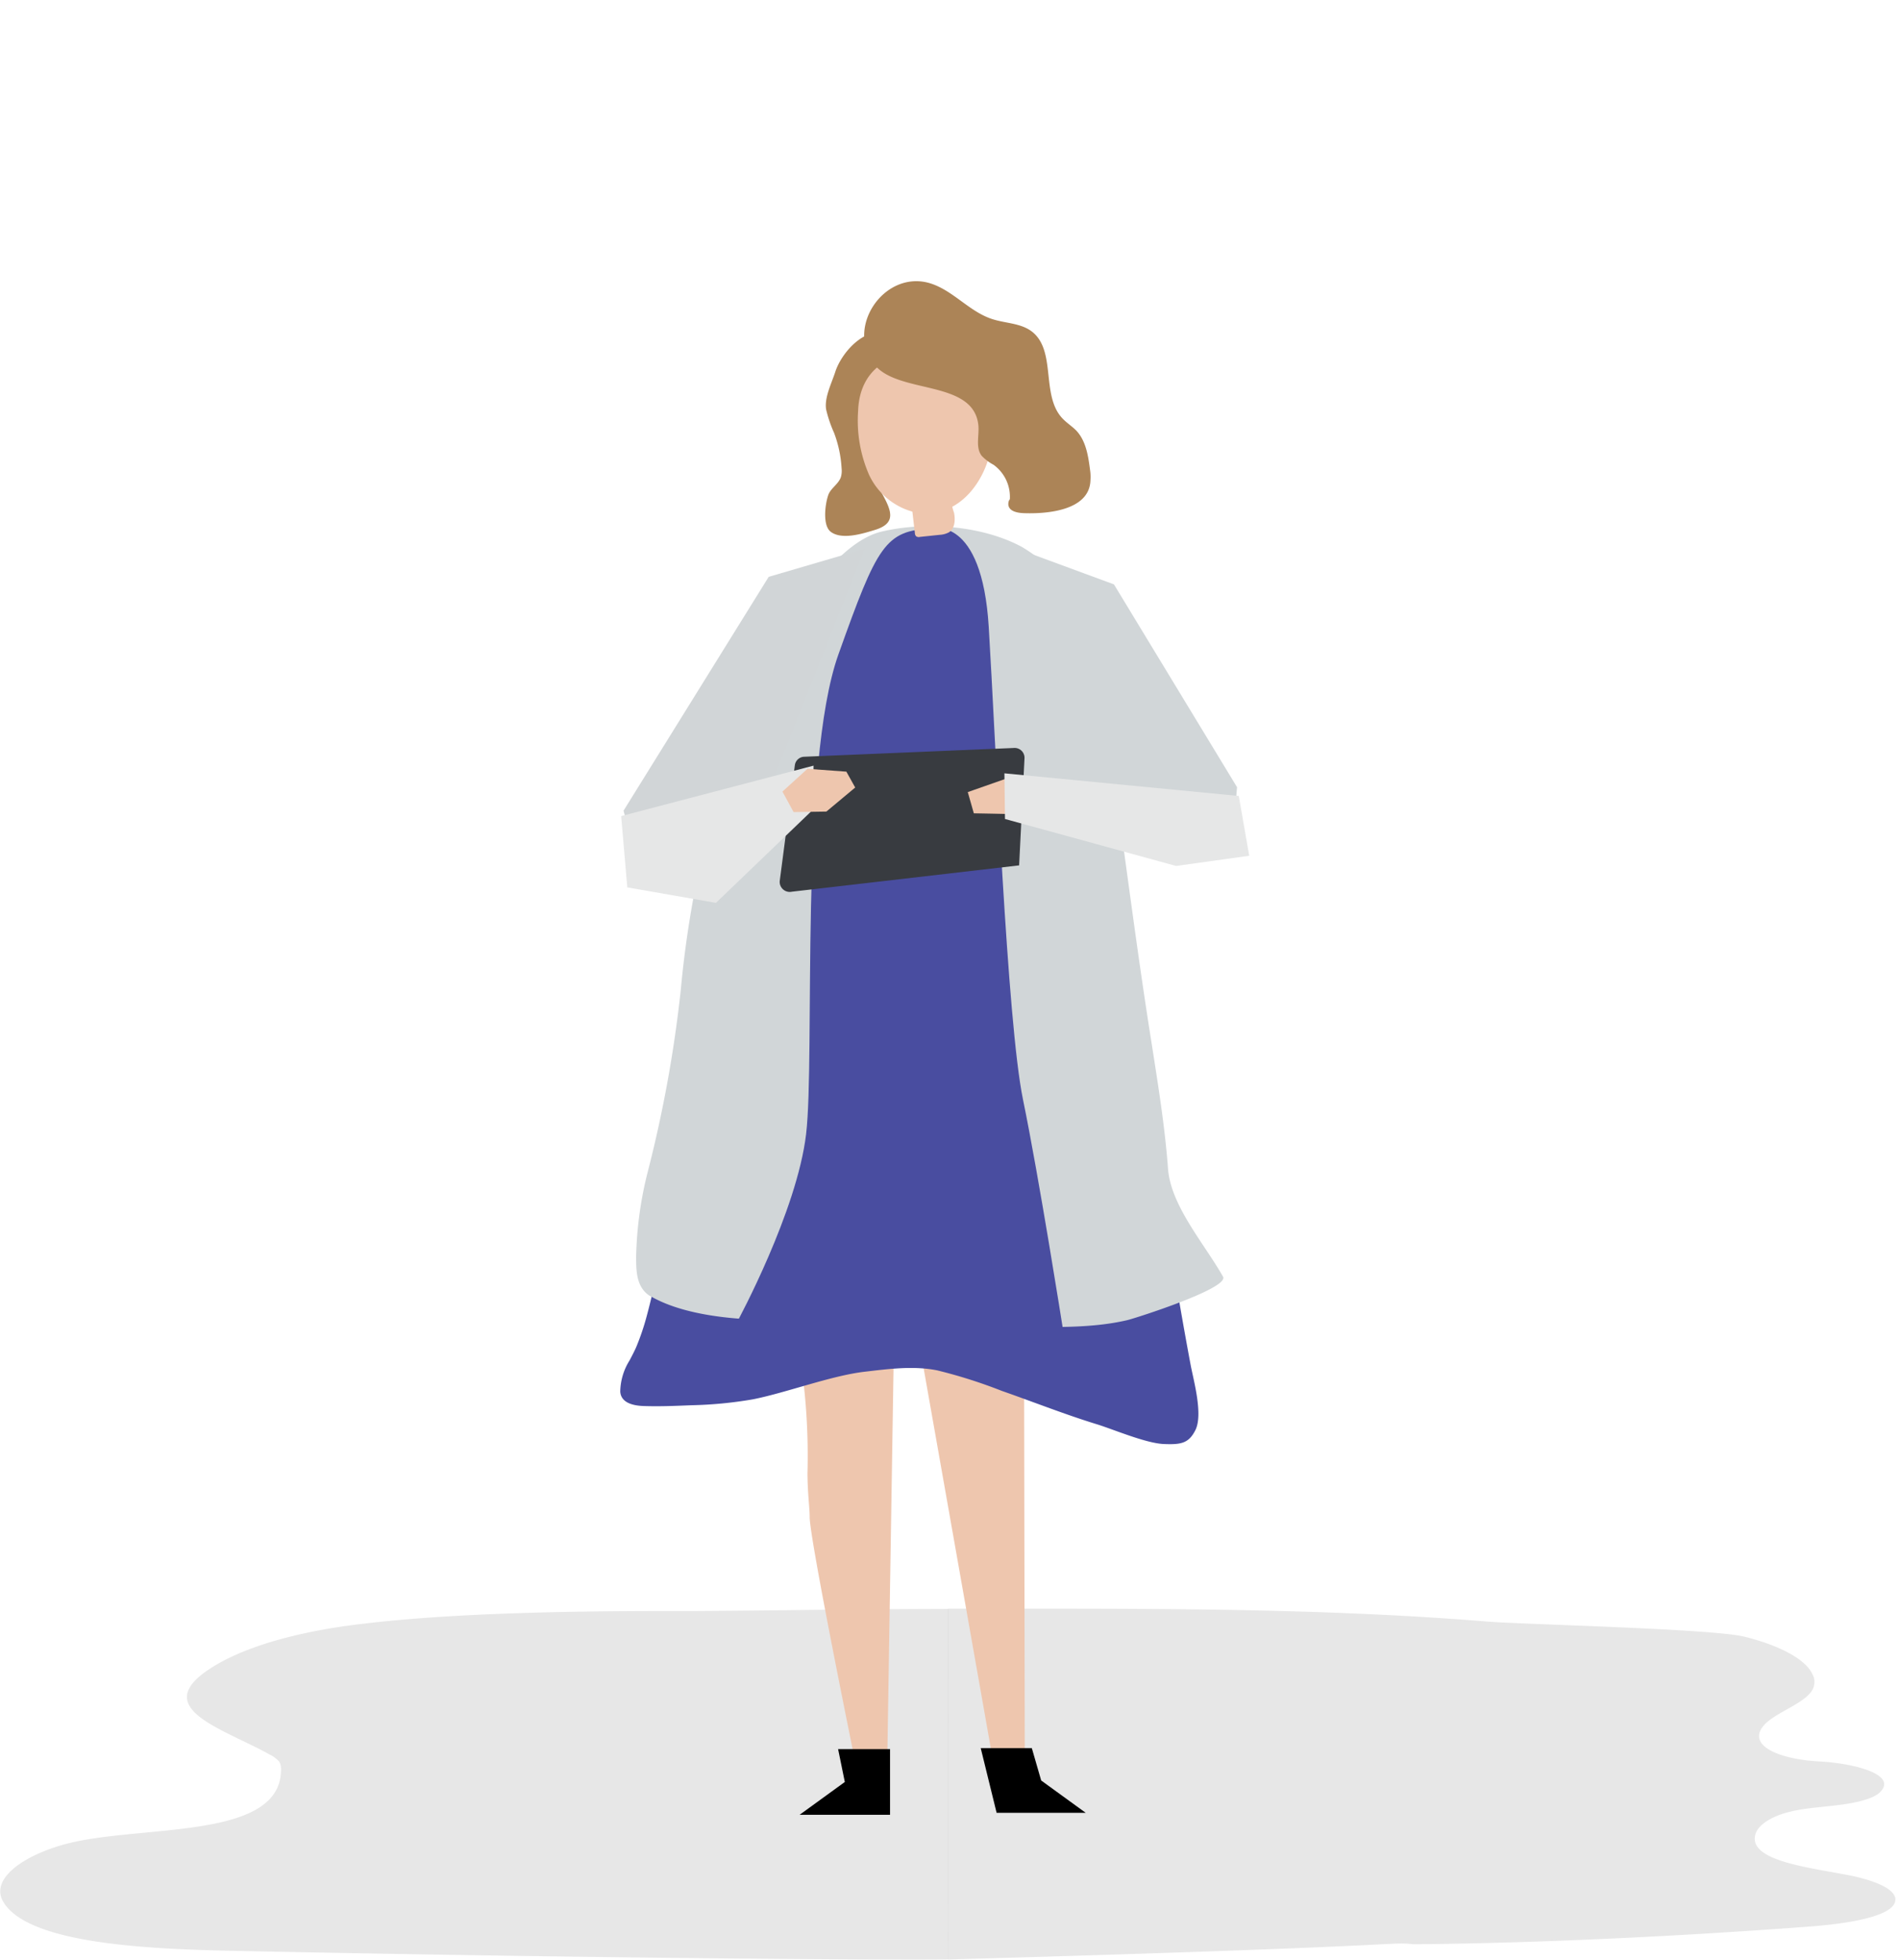 <svg xmlns="http://www.w3.org/2000/svg" height="303.81" viewBox="0 0 294.53 303.81">
  <title>all-characters</title>
  <g id="shadow">
    <path d="M147,249.41c-20.29.07-21.89.22-39.69.33-8,0-28.53-.1-45.08,1.36-2,.17-3.9.37-5.84.6-8.78,1-17.16,3.08-22.65,6.25-11.48,6.62.47,9.82,8,14a4.81,4.81,0,0,1,1.52,1.12,2,2,0,0,1,.3,1.13c.17,11.38-22.54,8.47-34,11.83-6.48,1.89-11,5.43-9.08,8.74,4.19,7.27,26.57,7.47,39.82,7.73,56.84,1.15,101.85,1.37,106.72,1.24Z" fill="#272525" opacity="0.11"/>
    <rect x="146.98" y="249.42" width="0" height="54.386" fill="#272525" opacity="0.11"/>
    <path transform="translate(0 0)" d="M147,303.76c73.93-2.08,67.85-2.77,72.07-2.37,0,0,25,0,61.59-2.75,5.83-.44,13.13-1.58,13.16-4.17,0-1.8-3.83-3.15-7.62-3.85-6.64-1.24-15.32-2.32-14.06-6.34.46-1.47,2.63-2.82,5.63-3.5,2.32-.53,5-.67,7.51-1s5.09-.91,6.15-1.95c2.85-2.82-4.32-4.51-9.37-4.77-6-.31-11-2.3-8.88-5.29,1.45-2.08,6.18-3.48,7.62-5.57a2.52,2.52,0,0,0,.19-2.6c-1.12-2.51-5.4-4.58-10.47-5.86s-34.21-1.9-40-2.37c-22.5-1.83-45.51-2-68.4-2l-15.16,0Z" fill="#272525" opacity="0.11"/>
  </g>

<g id="julie-device" transform="translate(294.53 0) scale(-1 1) translate(0 0)">
    <g>
      <path d="M175.84,177.65l-20,3.38-20-3.38-.17,97.1h4.61l15.35-86.84,1.39,86.84h4.61s7.42-36.21,7.39-39.62c0-1.39.33-3.73.34-6.75a99.81,99.81,0,0,1,.78-15.47Z" fill="#eec6ae"/>
      <polygon points="142.5 271 140.04 281.02 126.23 281.02 133.13 276.01 134.58 271 142.5 271"/>
      <polygon points="156.56 271.15 156.56 281.33 170.58 281.33 163.57 276.24 164.61 271.15 156.56 271.15"/>
      <g>
        <path d="M196.86,210.78l.06.1Z" fill="#494ea0"/>
        <polygon points="196.86 210.78 196.86 210.78 196.86 210.78 196.86 210.78" fill="#494ea0"/>
        <path d="M196.93,210.88c-.35-.67-.7-1.33-1-2a37.79,37.79,0,0,1-1.57-4.56,95.73,95.73,0,0,1-2.4-11.54c-1.26-8-2-16.07-2.47-24.13-.14-2.31-.27-4.62-.36-6.94a16.24,16.24,0,0,0-.1-2.61c-3.94-17.3-7.58-26.88-16.63-42.68l-27.77-6.59s-9.42,6-20.78,32.82a94,94,0,0,0-7.15,30.7c-2.45,12.7-4.34,25.48-6.73,38.2-.46,2.46-2,7.83-.7,10.23,1,1.93,2.15,2.19,4.87,2.07s7.54-2.16,10.16-3c5.07-1.55,9.94-3.49,14.92-5.23a78.12,78.12,0,0,1,10-3.18c3.68-.75,7.55-.23,11.24.2,5.2.6,12.23,3.27,17.35,4.28a63.68,63.68,0,0,0,9.57.92c2.46.1,4.93.21,7.4.12,1.73-.06,3.49-.55,3.6-2.23A9.35,9.35,0,0,0,196.93,210.88Z" fill="#494da0"/>
      </g>
      <path d="M193.92,200.81c1.94-1.35,2-3.69,2-6a58.21,58.21,0,0,0-1.81-13.19A199,199,0,0,1,189,153.47c-2.47-26.89-11-44.94-11-44.94l-2.74-7.31c-.54-1-1.11-1.89-1.7-2.82-3.42-5.37-9.36-14.5-15.72-16l-.4-.09c-6.69-1.47-15.25-.79-21.29,2.46A22.58,22.58,0,0,0,133,87c-3,2.39-5.36,3.68-6.63,7.31-1.11,3.15-1.36,6.59-2,9.86-1.24,6.63-2,13.35-3,20C119.6,136.74,118,149.3,116,161.8c-1,6.43-2.05,12.87-2.53,19.37-.43,5.75-5.61,11.59-8.53,16.74-1,1.79,13.55,6.43,14.85,6.74,6,1.4,12.47,1,18.69,1.07q20.47.09,40.91-1.26c4.52-.3,10.1-1.16,14.11-3.42Z" fill="#d1d6d8"/>
      <g>
        <path d="M160.49,66.39c.91,3.56-1,7.16-2.74,10.22-1.51,2.72-2.1,4.54,1.16,5.54,1.84.56,5.1,1.6,6.84.29,1.32-1,.87-4.39.36-5.77-.39-1-1.57-1.65-1.93-2.71a3.5,3.5,0,0,1-.11-1.37,18.51,18.51,0,0,1,1.17-5.5,19.65,19.65,0,0,0,1.23-3.63c.29-1.83-.86-4.07-1.42-5.81-1.05-3.24-5.17-7.78-9.06-5.58a5.42,5.42,0,0,0-1.93,2.32,4.35,4.35,0,0,0-.61,1.7c-.21,2.41,2,3,3.41,4.24A12.15,12.15,0,0,1,160.49,66.39Z" fill="#ac8457"/>
        <path d="M152.45,79.47a10.52,10.52,0,0,0,7.42-6,21,21,0,0,0,1.64-9.72c-.32-11-14-11.31-19.21-3.25C137.75,67.48,142.93,81,152.45,79.47Z" fill="#eec6ae"/>
      </g>
      <path d="M150.61,43.84c-3.67,1-6.22,4.41-9.82,5.6-2.06.69-4.43.62-6.17,1.92-3.89,2.93-1.43,9.84-4.72,13.43-.68.75-1.57,1.29-2.25,2-1.48,1.61-1.82,3.92-2.1,6.09a7,7,0,0,0-.06,1.52c.11,5,7.42,5.26,10.34,5.15,3.2-.13,2.27-2,2.27-2l-.11-.15a6.12,6.12,0,0,1,2.54-5.36,7.11,7.11,0,0,0,1.82-1.38c1.05-1.37.29-3.33.55-5,1-6.85,12.52-4.53,16.14-9.21C163.48,50.75,157.53,42,150.61,43.84Z" fill="#ac8457"/>
      <polygon points="145.66 91.02 138.92 84.3 121.85 90.59 102.77 122.03 103.65 132.63 115.21 130.91 145.66 91.02" fill="#d1d6d8"/>
      <polygon points="160.48 85.06 175.37 89.42 197.87 125.67 194.9 137.03 180.95 136.66 160.48 85.06" fill="#d1d5d7"/>
      <path d="M150,81.92s-7.68-2.07-8.74,15.27-2.83,61.23-5.31,73.26-6.2,35.64-6.2,35.64l23.54.82,26.9-2.12s-9.21-17-10.62-29,1.06-57.33-5-74.32S157.33,82.23,150,81.92Z" fill="#494da0"/>
      <path d="M135.72,117.62a1.53,1.53,0,0,1,1.65-1.67l32.48,1.36a1.51,1.51,0,0,1,1.46,1.27h0l2.35,18a1.56,1.56,0,0,1-1.89,1.65l-35.22-4.08" fill="#383b40"/>
      <polygon points="198.24 126.51 168.42 118.69 168.46 125.47 183.55 139.96 197.29 137.56 198.24 126.51" fill="#e6e7e7"/>
      <polygon points="173.24 122.71 169.36 119.18 163.33 119.62 161.96 122.08 166.43 125.81 171.51 125.89 173.24 122.71" fill="#eec6ae"/>
      <path d="M134.58,127.5c.1-.83.75-5,.75-5l2.66-2,6.52,2.29-.94,3.29s-7.69.13-7.84.2A15.35,15.35,0,0,0,134.58,127.5Z" fill="#eec6ae"/>
      <polygon points="102.5 123.39 138.83 119.88 138.74 126.96 112.22 134.24 100.88 132.66 102.5 123.39" fill="#e6e7e7"/>
      <path d="M153.14,78.9c-.14,1.24-.28,2.49-.43,3.73a.74.74,0,0,1-.19.5.71.71,0,0,1-.59.1l-3.05-.32a3.44,3.44,0,0,1-1.45-.39c-.93-.59-1-1.92-.8-3a9.69,9.69,0,0,0,.55-3.25c2,1.18,4.18-1,6.21.18Z" fill="#eec6ae"/>
    </g>
  </g>
</svg>
